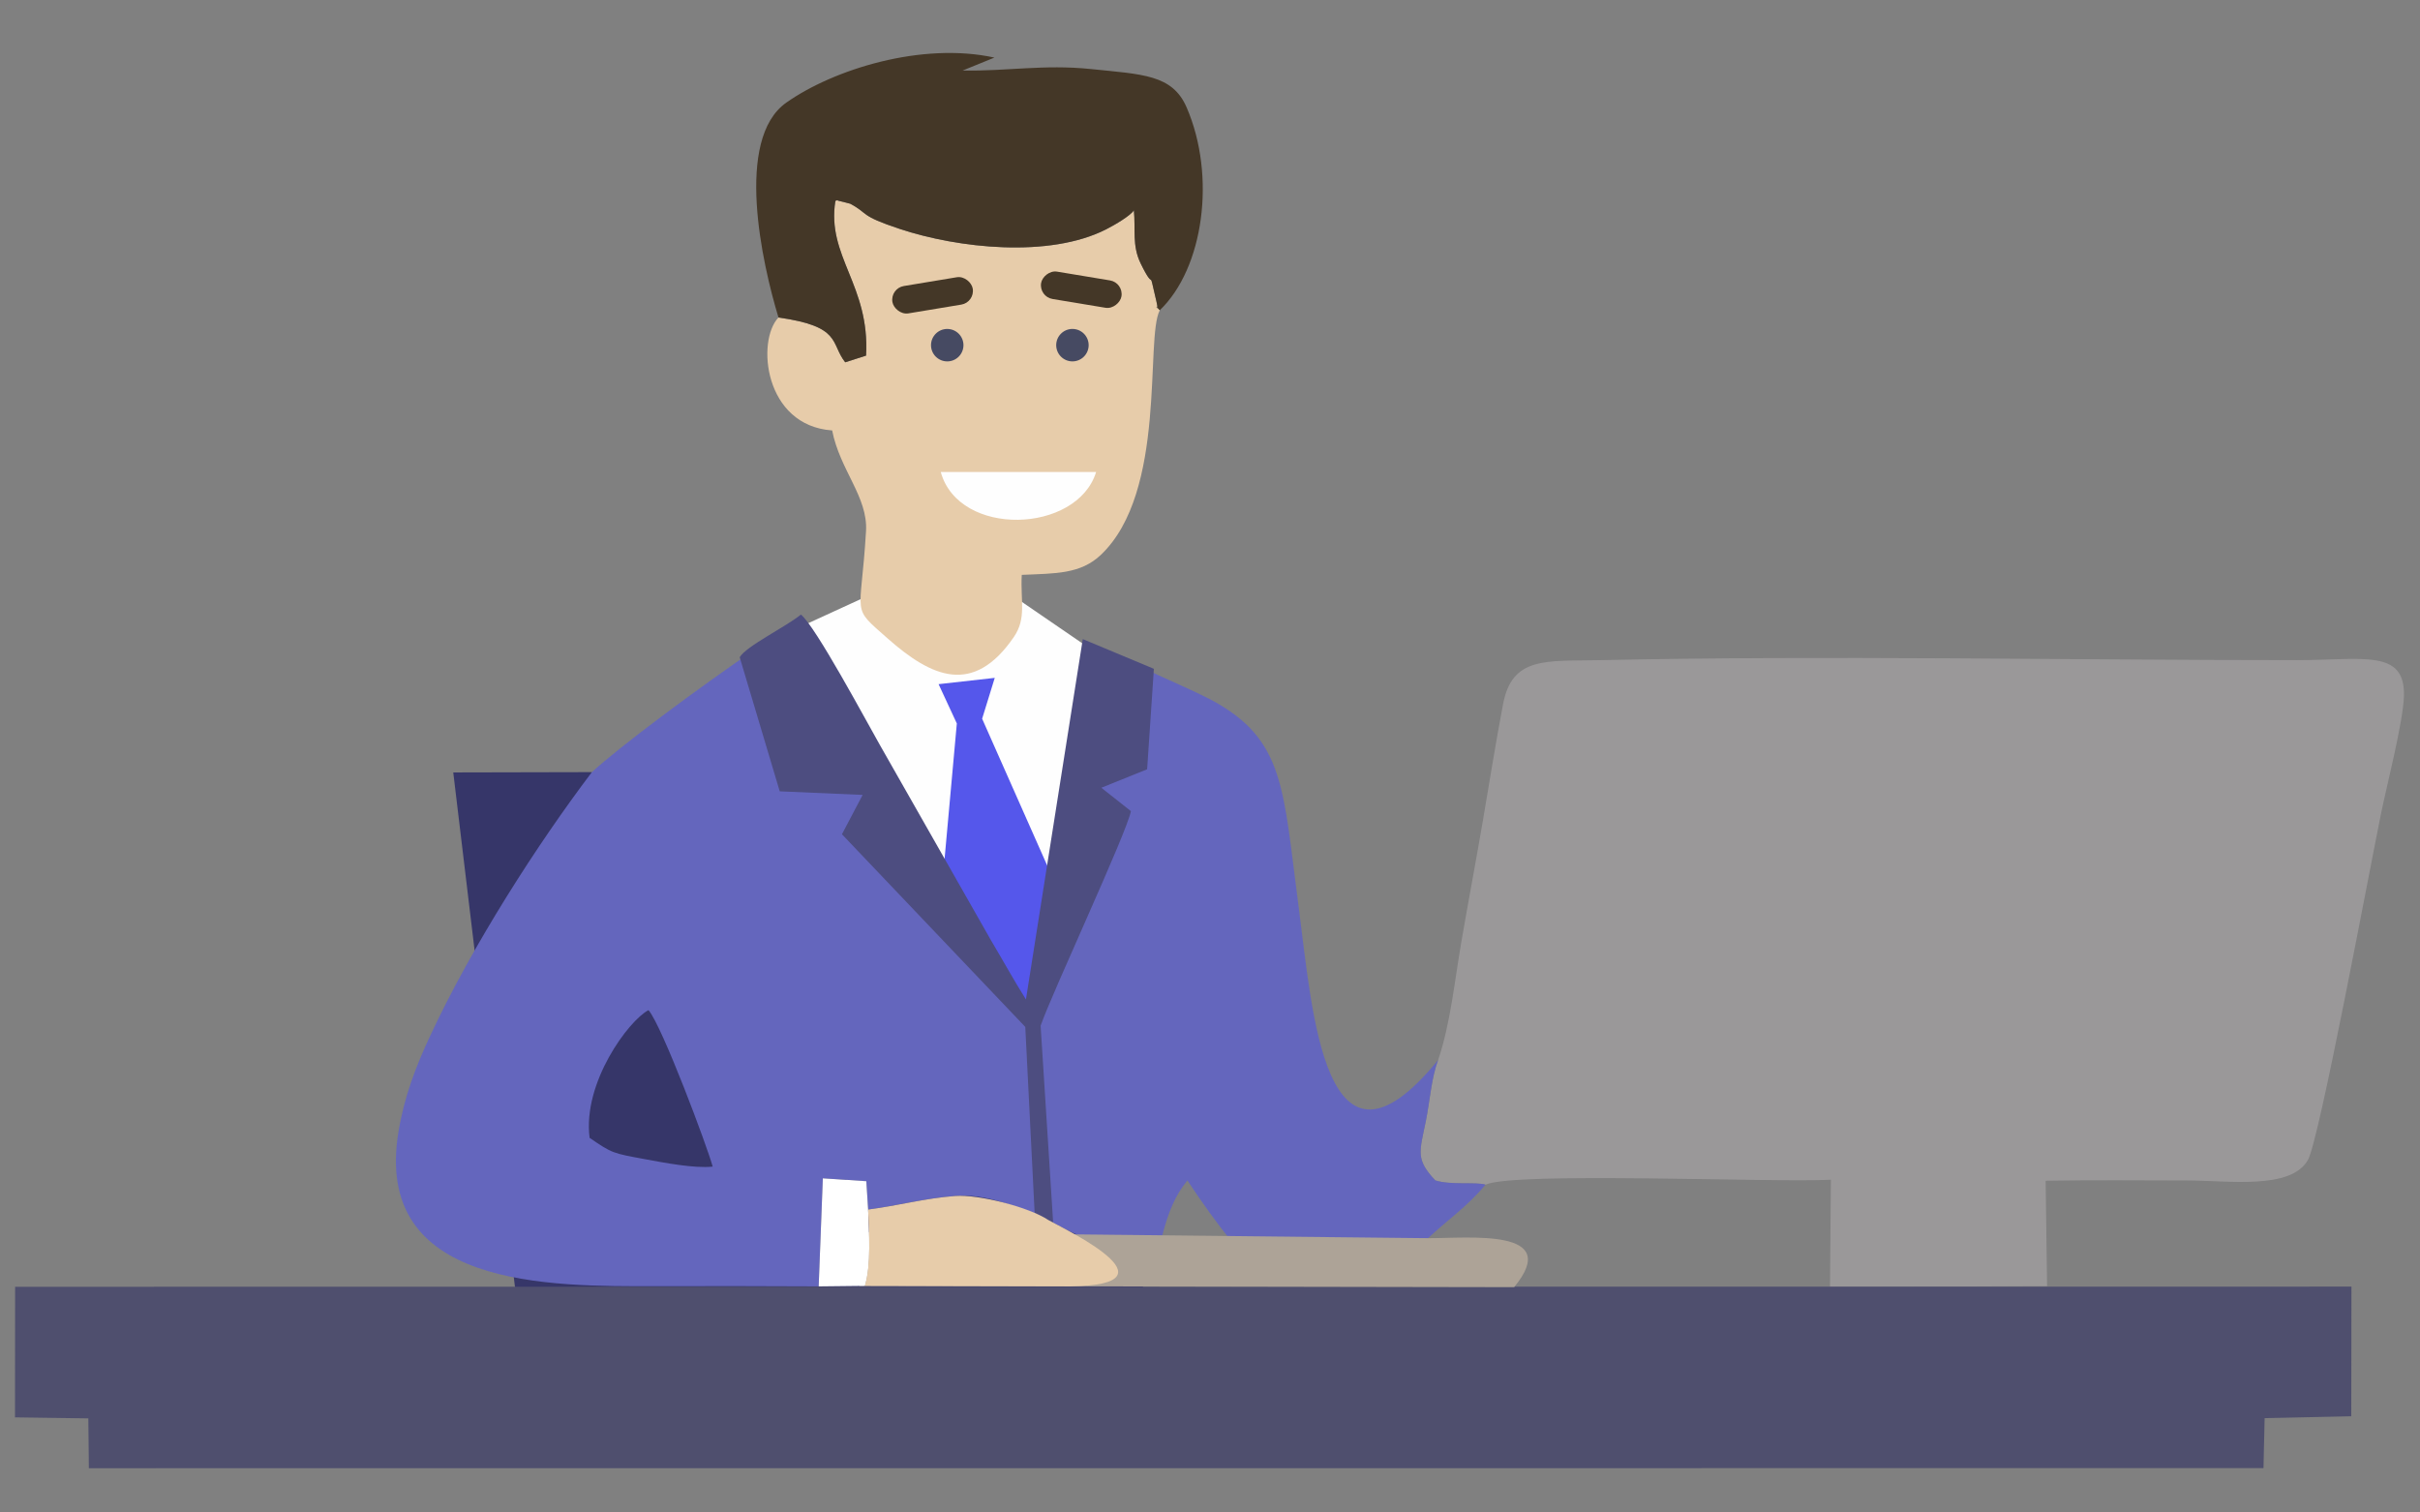 <?xml version="1.0" encoding="UTF-8"?> <svg xmlns="http://www.w3.org/2000/svg" xmlns:xlink="http://www.w3.org/1999/xlink" xmlns:xodm="http://www.corel.com/coreldraw/odm/2003" xml:space="preserve" width="240mm" height="150mm" version="1.1" style="shape-rendering:geometricPrecision; text-rendering:geometricPrecision; image-rendering:optimizeQuality; fill-rule:evenodd; clip-rule:evenodd" viewBox="0 0 24000 15000"><rect x="0" y="0" width="24000" height="15000" fill="#808080" stroke="none"/> <defs> <style type="text/css"> .fil12 {fill:#FEFEFE} .fil1 {fill:#FEFEFE} .fil0 {fill:#363669} .fil6 {fill:#443727} .fil11 {fill:#464A62} .fil10 {fill:#4D4D80} .fil3 {fill:#4F4F6E} .fil8 {fill:#5557EB} .fil4 {fill:#6466BD} .fil2 {fill:#9A9899} .fil7 {fill:#ADA397} .fil5 {fill:#E7CCAA} .fil9 {fill:white} </style> </defs> <g id="Слой_x0020_1">  <path class="fil0" d="M5161.83 13219.36c252.63,98.6 5023.64,1033.79 5796.43,358.54 467.3,-408.32 767.37,-2157.2 -325.05,-2653.97 -98.67,-44.87 -4797.23,-3186.78 -4763.3,-3266.27l-1374.82 3.09 666.74 5558.61z"></path> <polygon class="fil1" points="7912.34,6227.84 8907.18,5771.39 9913.73,5818.2 10955.38,6532.14 10279.4,10614.36 7315.43,7257.79 "></polygon> <path class="fil2" d="M14262.85 10512.1c-68.27,178.62 -81.17,404.92 -123.33,611.56 -61.29,300.25 -102.59,373.6 94.79,583.01 154.63,48.94 407.31,12.74 497.71,42.25 291.45,-130.89 2828.15,-19.35 3425.49,-49.03l-8.78 1064.14 2152.93 -8.87 -14.26 -1045.25c464.27,-8.05 933.54,-3.84 1398.26,-2.82 426.57,0.93 1031.72,93.92 1202.55,-202.55 112.38,-195.02 606.84,-2857.53 727.79,-3447.83 53.12,-259.19 216.32,-896.44 224.64,-1149.76 15.58,-474.62 -405.58,-360.12 -1062.61,-360.12 -2268.24,0.02 -4674.57,-48.38 -6905.36,0.15 -538.23,11.71 -875.26,-41.07 -966.13,435.2 -72.57,380.33 -131.46,754.57 -201.65,1164.68 -66.94,391.16 -146.38,812.06 -211.64,1191.11 -69.01,400.77 -107.55,807.77 -230.4,1174.13z"></path> <polygon class="fil3" points="22447.77,14560.07 22459.11,14064.54 23318.38,14045.71 23320.14,12759.99 149.81,12761.37 148.6,14056.66 876.01,14066.81 881.37,14560.97 "></polygon> <path class="fil4" d="M5847.31 11284.47c-70.82,-547.24 387.9,-1164.69 584.13,-1266.42 133.3,152.37 584.4,1357.38 636.51,1551.75 -181.71,19.84 -486.91,-39.58 -667.83,-72.92 -324.31,-59.75 -328.56,-58.31 -552.81,-212.41zm22.6 -3626.81c-536.18,707.98 -1187.45,1719.23 -1607.4,2622.9 -137.59,296.08 -249.92,584.71 -309.29,934.9 -265.16,1563.77 1500.24,1541.95 2556.25,1540.48 536.94,-0.76 1071.27,-1.59 1609.55,1.88l41.17 -1071.93 431.45 28.55 17.97 280.96c297.3,-37.92 562.78,-112.19 864.81,-134.55 315.09,-23.32 577.98,105.98 858.16,195.51 -0.1,-283.86 114.24,-1111.82 11.19,-1447.85 -2.29,-338.28 71.66,-363.76 -134.71,-570.41l-1050.72 -1146.66c-210.34,-216.56 -365.22,-348.32 -515.89,-594.35 63.23,-219.24 1.02,-239.45 58.94,-425.23 -152.83,-85.05 -541.39,-275.2 -718.81,-305.7l-420.4 -1177.49c-681.02,464.38 -1425.91,1024.4 -1692.27,1268.99z"></path> <path class="fil4" d="M10398.86 12100.74c132.04,71.52 312.62,177.01 441.66,190.93 171.64,18.53 482.03,-1.04 675.37,4.12 68.22,-278.47 141.42,-444.56 260.18,-588.74 143.35,219.6 304.63,439.21 429.34,594.83l1957.26 -22.23c183.89,-174.41 387.33,-310.99 569.35,-530.73 -90.4,-29.51 -343.08,6.69 -497.71,-42.25 -197.38,-209.41 -156.08,-282.76 -94.79,-583.01 42.16,-206.64 55.06,-432.94 123.33,-611.56 -1129.25,1384.05 -1247.81,-489.75 -1382.27,-1506.18 -157.32,-1189.32 -135.65,-1670.39 -866.18,-2063.65 -276.87,-141.69 -498.7,-225.94 -661.57,-312.21 -352.59,-120.76 -869.28,2751.38 -1036.92,3248.79 -166.48,471.98 77.6,1965.99 82.95,2221.89z"></path> <path class="fil5" d="M7720.41 3148.83c-220.24,230.27 -143.83,1072.24 532.3,1119.98 77.68,395.68 355.94,659.69 335.9,999.04 -51.35,869.74 -157.62,735.02 214.61,1064.07 436.76,386.1 849.46,570.61 1250.5,-13.12 129.64,-188.7 65.08,-356.68 79.49,-617.64 334.57,-14.45 582.4,-6.8 784.36,-198.29 660.55,-626.38 436.66,-2147.76 584.41,-2425.87 -68.42,-79.1 -2.54,43.19 -32.33,-83 -92.23,-390.8 -1.93,-62.72 -157.23,-381.01 -87.52,-179.38 -48.68,-340.71 -67.45,-527.18 -30.07,50.46 -184.45,142.7 -276.22,189.29 -562.94,285.8 -1465.51,187.92 -2046.14,-4.93 -406.3,-134.95 -299.77,-147.38 -490.55,-249.71l-122.32 -31.02c-3.25,-8.7 -17.08,0.2 -24.93,3.1 -89.12,550.03 343.92,836.06 304.19,1534.38l-206.89 66.04c-149.22,-189.76 -31.11,-355.51 -661.7,-444.13z"></path> <path class="fil6" d="M7720.41 3148.83c630.59,88.62 512.48,254.37 661.7,444.13l206.89 -66.04c39.73,-698.32 -393.31,-984.35 -304.19,-1534.38 7.85,-2.9 21.68,-11.8 24.93,-3.1l122.32 31.02c190.78,102.33 84.25,114.76 490.55,249.71 580.63,192.85 1483.2,290.73 2046.14,4.93 91.77,-46.59 246.15,-138.83 276.22,-189.29 18.77,186.47 -20.07,347.8 67.45,527.18 155.3,318.29 65,-9.79 157.23,381.01 29.79,126.19 -36.09,3.9 32.33,83 435.48,-417.42 560.83,-1331.42 266.31,-2011.43 -141.52,-326.75 -436.66,-327.73 -949.78,-380.78 -467.2,-48.29 -830.7,22.97 -1271.15,14.51l314.54 -128.14c-717.21,-157.03 -1591.59,114.48 -2063.25,446.14 -516.96,363.5 -240.65,1597.08 -78.24,2131.53z"></path> <path class="fil7" d="M8542.82 12219.42c8.89,222.84 42.69,328.82 -20.97,533.99l6494.76 11.58c484.85,-588.43 -449.63,-484.16 -853.94,-485.34l-5619.85 -60.23z"></path> <polygon class="fil8" points="9336.59,8861.23 10248.4,10079 10453.4,8737 9740.15,7127.96 9865.36,6722.69 9308.26,6785.13 9489.19,7174.97 "></polygon> <path class="fil9" d="M8119.02 12757.82l458.35 -5.01c63.67,-205.18 41.13,-534.57 32.24,-757.41l-17.97 -280.96 -431.45 -28.55 -41.17 1071.93z"></path> <path class="fil10" d="M7335.9 6518.28l397 1329.65 822.19 35.63 -205.25 390.13 1818.26 1910.71 92.89 1848.23 183.58 93.05 -124.46 -1953.3c121.91,-345.59 853.53,-1909.94 895.63,-2127.89l-293.38 -232.02 454.13 -183.16 67.01 -996.33 -705.2 -294.65 -563.64 3573.71c-115.93,-183.45 -222.27,-377.01 -347.18,-587.64l-1102.83 -1938.48c-134.31,-235.64 -636.44,-1175.42 -781.92,-1291.05 -145.58,120.22 -545.42,314.36 -606.83,423.41z"></path> <path class="fil5" d="M10398.86 12100.74c-193.96,-129.85 -694.15,-256.93 -924.44,-239.89 -302.03,22.36 -567.51,96.63 -864.81,134.55 8.89,222.84 31.43,552.23 -32.24,757.41l1925.12 4.52c1269.5,20.65 115.21,-538.06 -103.63,-656.59z"></path> <circle class="fil11" cx="9394.12" cy="3423.25" r="160.93"></circle> <circle class="fil11" cx="10635.67" cy="3423.14" r="160.93"></circle> <rect class="fil6" transform="matrix(1.091 -0.181 0.181 1.091 8827.83 2859.15)" width="730.25" height="248.71" rx="124.36" ry="124.36"></rect> <rect class="fil6" transform="matrix(-1.091 -0.181 -0.181 1.091 11144.3 2803.54)" width="730.25" height="248.71" rx="124.36" ry="124.36"></rect> <path class="fil12" d="M10870.66 4681.13l-1540.86 0c180.81,652.26 1352.44,611.4 1540.86,0z"></path> </g> </svg> 